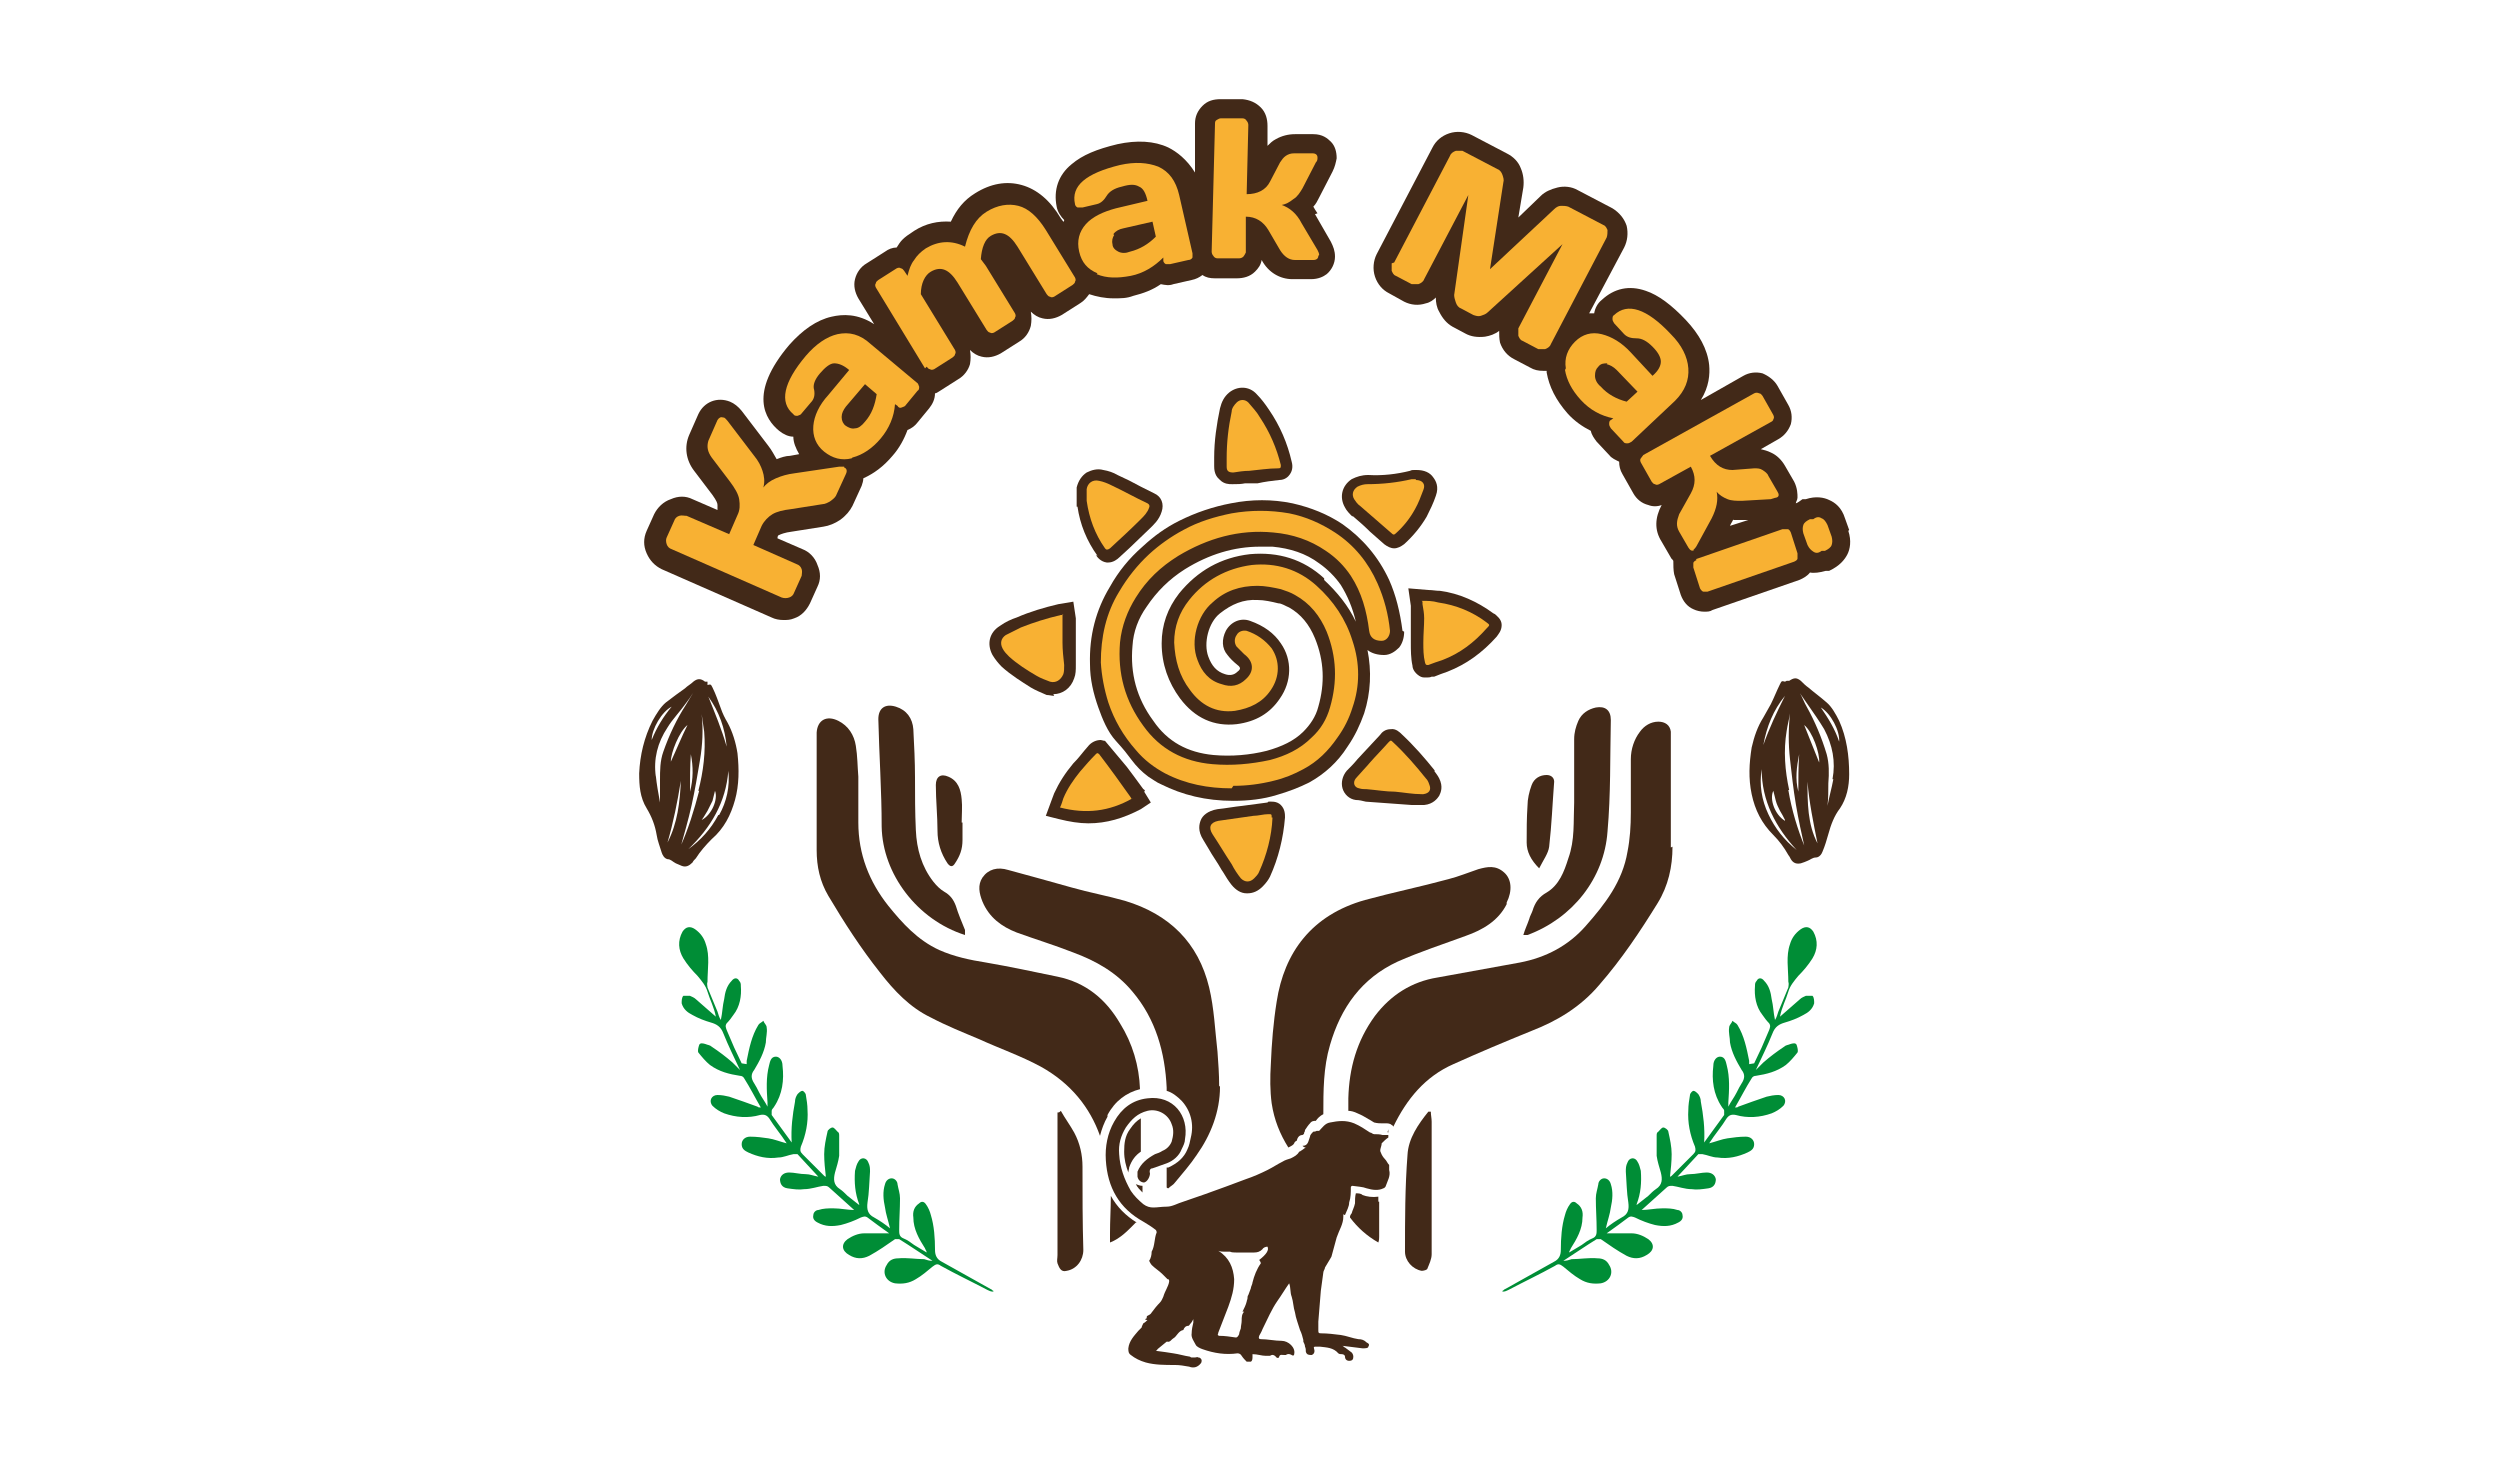 <?xml version="1.0" encoding="UTF-8"?>
<svg xmlns="http://www.w3.org/2000/svg" version="1.1" viewBox="0 0 300 175.4">
  <defs>
    <style>
      .cls-1 {
        fill: #008d36;
      }

      .cls-2 {
        fill: #422918;
      }

      .cls-3 {
        fill: #f8b133;
      }
    </style>
  </defs>
  <!-- Generator: Adobe Illustrator 28.6.0, SVG Export Plug-In . SVG Version: 1.2.0 Build 709)  -->
  <g>
    <g id="Capa_1">
      <g>
        <path class="cls-2" d="M168.3,75.7c-.3-2.3-.8-4.3-1.6-6.1-1.3-2.8-3.2-5-5.6-6.7-1.8-1.2-3.8-2-6-2.5-2.4-.5-4.9-.5-7.4,0-2.1.4-4.2,1.1-6.2,2.1-1.6.8-3,1.8-4.4,3.1-1.6,1.4-2.9,3-3.9,4.8-1.7,2.8-2.5,5.9-2.4,9.3,0,1.8.4,3.5,1,5.2.5,1.4,1.1,2.9,2.1,4s1.3,1.5,1.9,2.3,1.2,1.4,2,2c.5.3,1,.7,1.5.9,2.6,1.3,5.4,2,8.7,2,1.8,0,3.6-.2,5.2-.7,1.4-.4,2.7-.9,3.9-1.5,1.8-1,3.4-2.4,4.6-4.3.9-1.3,1.5-2.6,2-4,.8-2.5.9-5.1.4-7.6.5.4,1.2.6,2,.6.7,0,1.3-.4,1.8-.9.4-.5.6-1.2.6-1.9ZM158.9,69.4c-2.5-2.3-5.5-3.2-8.9-2.9-3.5.4-6.3,2-8.5,4.7-1.4,1.8-2.1,3.8-2.1,6,0,2.5.8,4.7,2.2,6.6,1.8,2.4,4.1,3.4,6.8,3.1,2.3-.3,4-1.3,5.2-3.1,1.4-2,1.5-4.6.1-6.6-.8-1.2-2-2.1-3.7-2.7-1.1-.4-2.3.1-2.9,1.2-.5,1-.5,2.1.2,2.9.3.4.7.8,1.2,1.2.3.2.3.4.3.4,0,0,0,.2-.3.4-.4.4-.9.5-1.5.3-1-.3-1.6-1-2-2.1-.6-1.6,0-4.1,1.4-5.2,1.4-1.1,2.8-1.7,4.5-1.6.8,0,1.7.2,2.5.4.4,0,.8.3,1.3.5,1.4.8,2.4,2,3.1,3.7,1.1,2.7,1.2,5.4.4,8.2-.3,1.2-1,2.2-1.8,3-1.1,1.1-2.6,1.8-4.4,2.3-2,.5-4.2.7-6.4.5-3.1-.3-5.5-1.6-7.2-4.1-2-2.7-2.8-5.7-2.5-9,.1-1.7.7-3.3,1.7-4.7,1.2-1.8,2.7-3.3,4.6-4.5,2.9-1.8,5.9-2.7,9-2.7s1,0,1.5,0c2.1.2,4,.8,5.6,2,1,.7,1.9,1.6,2.6,2.6.8,1.3,1.4,2.7,1.8,4.4-.9-1.9-2.2-3.5-3.8-5Z"/>
        <path class="cls-2" d="M137.4,94.9c0,0-.1-.2-.2-.2l-1.1-1.5c-.3-.4-.6-.8-.9-1.2l-2.6-3.1c-.2,0-.4-.1-.5-.1-.5,0-1,.2-1.4.6l-.6.7c-.4.5-.8,1-1.3,1.5-1,1.2-1.7,2.3-2.3,3.6-.1.3-.2.5-.3.8l-.7,1.9,1.6.4c1.2.3,2.4.5,3.5.5,2.2,0,4.2-.6,6.3-1.7l1.2-.8-.8-1.3Z"/>
        <path class="cls-2" d="M126.4,83.3c1.1,0,2.1-.7,2.5-1.9.2-.5.2-1,.2-1.6,0-.5,0-.9,0-1.4,0-.4,0-.8,0-1.3,0-.3,0-.6,0-.9,0-.3,0-.6,0-.9,0-.4,0-.7,0-1.1l-.3-2-1.8.3c-1.7.4-3.4.9-5,1.6-.6.2-1.3.5-2,1-1.3.8-1.6,2.2-.9,3.5.3.5.7,1,1.1,1.4,1.1,1,2.4,1.8,3.5,2.5.5.3,1.2.6,1.9.9.3,0,.6.1.9.1Z"/>
        <path class="cls-2" d="M179.2,73.6c-1.9-1.4-4.1-2.4-6.4-2.7-.5,0-.9-.1-1.4-.1l-2.4-.2.3,2.1c0,.2,0,.4,0,.6,0,.3,0,.6,0,1,0,.6,0,1.2,0,1.7,0,.4,0,.8,0,1.1,0,.9,0,1.9.2,2.8,0,.3.2.8.8,1.2.3.2.5.2.8.2s.5,0,.7-.1h.3c.5-.2,1-.4,1.6-.6,2.3-.9,4.2-2.3,5.9-4.2.2-.3.6-.7.6-1.4,0-.7-.6-1.1-.8-1.3Z"/>
        <path class="cls-2" d="M146.4,57.6c.5.5,1.1.5,1.4.5s.2,0,.2,0c.5,0,.9,0,1.4-.1h1.5c.9-.2,1.7-.3,2.6-.4.7,0,1.1-.4,1.3-.7.2-.3.4-.8.2-1.5-.5-2.2-1.4-4.3-2.7-6.2-.4-.6-.9-1.3-1.5-1.9-.9-1-2.3-1-3.3-.2-.6.5-.9,1.1-1.1,1.9-.4,1.9-.7,3.9-.7,5.9v.3s0,.7,0,.7c0,.3,0,1.1.6,1.6Z"/>
        <path class="cls-2" d="M152.1,96.3l-3,.4c-1,.1-2,.3-3,.4-1.2.2-1.8.8-2,1.3-.2.5-.4,1.3.3,2.4l.6,1c.5.9,1.1,1.7,1.6,2.6l.2.3c.3.5.6,1,1,1.5.5.6,1.1,1,1.8,1,0,0,0,0,.1,0,.7,0,1.3-.3,1.8-.8.4-.4.7-.8.9-1.2,1-2.2,1.6-4.6,1.8-7.1h0c0-.4,0-1-.5-1.5-.5-.5-1.2-.4-1.5-.4Z"/>
        <path class="cls-2" d="M131.5,66.6c.2.3.6.8,1.3.9,0,0,.1,0,.2,0,.6,0,1.1-.4,1.3-.6l1.2-1.1c.8-.8,1.7-1.6,2.5-2.4.4-.4,1.1-1,1.4-2,.3-.9,0-1.8-.9-2.2l-1.6-.8c-.9-.5-1.9-1-2.8-1.4-.5-.3-1.1-.5-1.7-.6-.7-.2-1.4,0-2,.3-.6.4-1,1-1.2,1.8,0,.2,0,.4,0,.7v1.6c-.1,0,.1,0,.1,0,.3,2.1,1.1,4.1,2.4,5.9Z"/>
        <path class="cls-2" d="M162.3,61.9c.7.6,1.4,1.2,2.1,1.9l1.7,1.5c.4.3.8.5,1.2.5s.8-.2,1.2-.5c1.1-1,2-2.1,2.7-3.3.4-.8.8-1.6,1.1-2.5.4-1.1,0-1.8-.3-2.2-.4-.6-1.1-.9-2-.9h-.3c-.2,0-.3,0-.5.1-1.6.4-3.3.6-5,.5-.8,0-1.4.2-2,.5-1.2.8-1.5,2.2-.8,3.4.2.4.5.7.9,1.1Z"/>
        <path class="cls-2" d="M172.2,92.5c-1.2-1.5-2.5-3-4-4.4-.2-.2-.7-.7-1.3-.6-.7,0-1.1.4-1.3.7l-2.7,2.9c-.4.5-.9,1-1.3,1.4-.5.6-.7,1.4-.5,2.1.2.7.8,1.3,1.6,1.4.4,0,.8.1,1.2.2l5.5.4h1.2c0,0,0,0,0,0,0,0,.2,0,.3,0,1.1-.1,1.6-.8,1.8-1.1.2-.4.5-1.1,0-2.1-.2-.4-.4-.6-.6-.9Z"/>
      </g>
      <g id="bGdb5D">
        <g>
          <path class="cls-3" d="M147.8,94.6c-2.8,0-5.5-.5-8-1.8-1.3-.7-2.5-1.6-3.5-2.8-1.5-1.7-2.6-3.6-3.3-5.7-.5-1.6-.8-3.2-.9-4.8,0-3,.6-5.9,2.2-8.5,1-1.7,2.2-3.2,3.6-4.5,1.2-1.1,2.6-2.1,4.1-2.9,1.8-1,3.8-1.6,5.8-2,2.3-.4,4.6-.4,6.9,0,2,.4,3.8,1.2,5.5,2.3,2.3,1.5,4,3.6,5.1,6.1.8,1.8,1.3,3.7,1.5,5.7,0,.6-.4,1.2-1,1.2-.9,0-1.4-.4-1.5-1.2-.3-2.4-.9-4.6-2.2-6.6-.8-1.2-1.8-2.2-3-3-1.9-1.3-4-2-6.3-2.2-4.1-.4-7.9.7-11.4,2.8-2.1,1.3-3.8,2.9-5.1,5-1,1.6-1.7,3.4-1.9,5.4-.3,3.7.6,7,2.8,10,2,2.8,4.8,4.3,8.3,4.6,2.3.2,4.6,0,6.9-.5,1.9-.5,3.6-1.3,5-2.7,1.1-1,1.8-2.2,2.2-3.6.9-3.1.8-6.1-.4-9.1-.8-1.9-2-3.4-3.8-4.4-.5-.3-1.1-.5-1.7-.7-.9-.2-1.9-.4-2.8-.4-2.1,0-3.9.6-5.4,2-1.8,1.5-2.7,4.6-1.8,6.9.5,1.4,1.4,2.5,2.9,2.9,1.1.4,2.1.2,2.9-.6,1-.9,1-2.1-.2-3-.3-.3-.6-.6-.9-.9-.3-.4-.3-1,0-1.4.2-.4.7-.6,1.2-.5,1.2.4,2.2,1.1,3,2.1,1,1.5,1,3.4-.1,5-1,1.5-2.5,2.2-4.3,2.5-2.3.3-4.1-.7-5.4-2.5-1.3-1.7-1.8-3.6-1.9-5.7,0-1.9.6-3.6,1.8-5.1,1.9-2.4,4.5-3.8,7.5-4.2,2.9-.3,5.6.5,7.8,2.5,2,1.8,3.5,4,4.3,6.6.9,2.7.9,5.4,0,8-.4,1.3-1,2.5-1.8,3.6-1.1,1.6-2.4,2.9-4.1,3.8-1.1.6-2.3,1.1-3.6,1.4-1.6.4-3.2.6-4.8.6Z"/>
          <path class="cls-3" d="M127.5,73.7c0,.5,0,1,0,1.5,0,.6,0,1.3,0,1.9,0,.9.1,1.8.2,2.7,0,.4,0,.8-.1,1.1-.3.7-.9,1.1-1.6.9-.5-.2-1.1-.4-1.6-.7-1.2-.7-2.3-1.4-3.3-2.3-.3-.3-.6-.6-.8-1-.3-.6-.2-1.2.4-1.6.6-.3,1.2-.6,1.8-.9,1.5-.6,3.1-1.1,4.8-1.5,0,0,.1,0,.3,0Z"/>
          <path class="cls-3" d="M170.6,72.1c.7,0,1.3,0,2,.2,2.1.3,4.1,1.1,5.8,2.4.4.3.4.3,0,.7-1.5,1.7-3.2,3-5.3,3.8-.6.2-1.2.4-1.7.6-.3,0-.3,0-.4-.3-.2-.8-.2-1.6-.2-2.4,0-1,.1-2,.1-2.9,0-.6-.1-1.1-.2-1.7,0,0,0-.2,0-.3Z"/>
          <path class="cls-3" d="M147.2,55c0-1.9.2-3.7.6-5.6,0-.4.3-.8.6-1.1.4-.4,1-.4,1.4,0,.5.6,1,1.1,1.4,1.8,1.2,1.8,2,3.7,2.5,5.7,0,.3,0,.4-.3.4-1.2,0-2.4.2-3.5.3-.6,0-1.3.1-1.9.2-.6,0-.8-.2-.8-.7,0-.3,0-.6,0-1Z"/>
          <path class="cls-3" d="M152.7,98.1c-.1,2.3-.7,4.5-1.6,6.5-.1.3-.4.6-.6.8-.5.5-1.1.5-1.6,0-.4-.5-.8-1.1-1.1-1.7-.8-1.2-1.5-2.4-2.3-3.6-.5-.8-.3-1.4.7-1.6,1.4-.2,2.8-.4,4.2-.6.6,0,1.2-.2,1.8-.2.4,0,.4,0,.4.4Z"/>
          <path class="cls-3" d="M130.4,59.4c0-.2,0-.5,0-.7.1-.7.7-1.2,1.5-1,.5.1,1,.3,1.4.5,1.5.7,2.9,1.5,4.4,2.2.2.1.3.3.2.5-.2.6-.6,1-1,1.4-1.2,1.2-2.4,2.3-3.7,3.5q-.4.3-.6,0c-1.2-1.7-1.9-3.6-2.2-5.7,0-.2,0-.4,0-.6,0,0,0,0,0,0Z"/>
          <path class="cls-3" d="M135.9,95.8c-2.8,1.6-5.6,1.9-8.7,1.1.2-.4.3-.8.4-1.1.5-1.2,1.2-2.2,2-3.2.6-.7,1.2-1.4,1.9-2.1.1-.1.2-.2.4,0,1.3,1.7,2.6,3.5,3.8,5.2,0,0,0,.1.1.2Z"/>
          <path class="cls-3" d="M169.9,57.6c.8,0,1.2.5.9,1.2-.3.8-.6,1.6-1,2.3-.6,1.1-1.4,2.1-2.3,2.9-.2.2-.3.2-.5,0-1.3-1.1-2.5-2.2-3.8-3.3-.3-.2-.5-.5-.7-.8-.3-.5-.2-1.1.4-1.5.4-.2.8-.3,1.2-.3,1.8,0,3.6-.2,5.3-.6.2,0,.3,0,.5,0Z"/>
          <path class="cls-3" d="M170.6,95.3c-1.1,0-2.1-.2-3.2-.3-1.1,0-2.2-.2-3.4-.3-.3,0-.6,0-.9-.1-.6-.1-.8-.7-.4-1.2.6-.7,1.2-1.3,1.7-1.9.7-.8,1.5-1.6,2.2-2.4.3-.3.3-.3.6,0,1.4,1.3,2.7,2.8,3.9,4.3.2.2.3.4.4.7.3.7,0,1.1-.7,1.2,0,0-.2,0-.3,0Z"/>
        </g>
      </g>
      <g id="RgXaxo">
        <g>
          <path class="cls-2" d="M132.9,134c-.4.7-.7,1.5-.9,2.3-1.2-3.4-3.5-6.3-7.1-8.3-2.4-1.3-5-2.2-7.4-3.3-1.9-.8-3.9-1.6-5.8-2.6-2.5-1.2-4.4-3.2-6.1-5.4-2.3-2.9-4.3-6-6.2-9.2-1-1.7-1.4-3.5-1.4-5.5,0-4.1,0-8.2,0-12.3s0-1.2,0-1.8c.1-1.5,1.2-2.1,2.6-1.4,1.2.6,1.9,1.7,2.1,3,.2,1.2.2,2.5.3,3.7,0,1.8,0,3.6,0,5.5,0,3.8,1.3,7.1,3.6,10,1.7,2.1,3.5,4.1,6.1,5.3,1.8.8,3.7,1.2,5.6,1.5,2.9.5,5.7,1.1,8.6,1.7,3.4.7,5.8,2.7,7.5,5.6,1.5,2.4,2.3,5.1,2.4,7.9-1.6.4-3,1.4-3.9,3.1Z"/>
          <path class="cls-2" d="M136.3,146.7h0c-.9.9-1.8,1.9-3.1,2.4,0-.5,0-.8,0-1.1,0-1.5.1-3,.1-4.5.7,1.3,1.8,2.4,3.1,3.2Z"/>
          <path class="cls-2" d="M136.9,134.2c0,1.3,0,2.7,0,4-.6.4-1.1,1-1.4,1.9,0,.2-.1.4-.1.6-.3-.8-.5-1.6-.5-2.5,0-1,.1-1.9.7-2.7.4-.6.8-1,1.3-1.3Z"/>
          <path class="cls-2" d="M137.1,142.3c0,.3,0,.5,0,.8-.3-.3-.6-.6-.8-1,.3.1.5.2.8.2Z"/>
          <path class="cls-2" d="M165.5,144.2c0,1.4,0,2.8,0,4.2,0,.2,0,.4-.1.7-1.4-.8-2.5-1.8-3.4-3,0,0,0,0,0-.1,0-.1.1-.3.2-.4.1-.4.3-.7.4-1.2,0-.4,0-.8.1-1.2.3,0,.6,0,.8.2.5.2,1.2.3,1.9.2,0,.2,0,.4,0,.6Z"/>
          <path class="cls-2" d="M200.7,101.6c0,2.4-.5,4.7-1.8,6.8-2.1,3.4-4.3,6.7-7,9.8-2.2,2.6-5,4.3-8.1,5.5-3.2,1.3-6.3,2.6-9.4,4-3.4,1.5-5.6,4.2-7.2,7.5,0,0-.1-.2-.2-.2-.2-.2-.5-.2-.7-.2h-.2s-.3,0-.3,0c-.2,0-.5,0-.9-.1l-.5-.3c-.5-.3-1-.6-1.5-.8-.4-.2-.8-.3-1.1-.3,0-.5,0-1,0-1.5.1-3.6,1-6.9,3.2-9.9,1.9-2.5,4.4-4.1,7.5-4.6,3.3-.6,6.6-1.2,9.9-1.8,3.1-.6,5.8-2,7.9-4.4,2.3-2.6,4.4-5.3,5-8.9.3-1.5.4-3.1.4-4.7,0-2.1,0-4.3,0-6.4,0-1.2.4-2.4,1.1-3.3.5-.7,1.3-1.2,2.2-1.2.8,0,1.4.4,1.5,1.2,0,.7,0,1.4,0,2.2,0,3.9,0,7.8,0,11.7Z"/>
          <path class="cls-2" d="M180.8,108.5c-1,2-2.9,3.1-4.9,3.8-2.7,1-5.5,1.9-8.2,3.1-4.3,2-6.8,5.5-8.1,10-.8,2.7-.8,5.5-.8,8.3-.4.2-.7.5-.9.8h0c-.2,0-.5,0-.7.3-.2.2-.4.5-.6.8,0,0,0,.2-.1.3,0,.1,0,.2-.2.3-.4,0-.6.3-.7.7,0,0,0,0,0,0-.1,0-.3.2-.3.3-.1.2-.3.3-.7.5-1-1.6-1.7-3.3-2-5.3-.2-1.5-.2-3.1-.1-4.7.1-2.5.3-5,.7-7.5.9-5.9,4.2-10.4,10.6-12.2,3.3-.9,6.7-1.6,10-2.5,1.2-.3,2.4-.8,3.6-1.2,1.1-.3,2.1-.5,3.1.4.9.8,1,2.2.3,3.6Z"/>
          <path class="cls-2" d="M146.4,130.4c0,3-1.1,5.8-2.8,8.2-.8,1.2-1.7,2.2-2.6,3.3-.2.3-.5.4-.8.7,0,0-.1,0-.2-.1,0-.8,0-1.6,0-2.4h.2c1.1-.5,1.9-1.2,2.3-2.2.2-.4.3-.9.4-1.4.4-1.6,0-3.2-1.1-4.4-.5-.5-1.1-1-1.8-1.2,0-.1,0-.3,0-.4-.2-4.2-1.3-8.2-4.1-11.5-1.9-2.3-4.4-3.7-7.1-4.7-2.3-.9-4.6-1.6-6.8-2.4-1.8-.7-3.3-1.8-4.1-3.7-.4-1-.6-2,0-2.9.7-1,1.8-1.3,3.1-.9,2.6.7,5.1,1.4,7.6,2.1,2.1.6,4.3,1,6.4,1.6,5.3,1.6,8.8,5,10.1,10.4.6,2.5.7,5.1,1,7.7.1,1.4.2,2.7.2,4.1Z"/>
          <path class="cls-2" d="M182.8,112.2c.2-.7.5-1.3.7-1.9.1-.4.3-.7.4-1,.3-1,.8-1.7,1.7-2.2,1.5-.9,2.1-2.5,2.6-4.1.8-2.2.6-4.4.7-6.7,0-2.5,0-5.1,0-7.6,0-.8.2-1.5.5-2.2.4-.9,1.2-1.4,2.1-1.6,1.1-.2,1.8.3,1.8,1.5-.1,4.5,0,8.9-.4,13.4-.4,5.6-4.2,10.4-9.6,12.4-.1,0-.3,0-.6,0Z"/>
          <path class="cls-2" d="M115.8,112.2c-5.7-1.8-9.9-7.3-10-13,0-4.3-.3-8.6-.4-12.9,0-1.3.8-1.9,2.1-1.5,1.3.4,2,1.4,2.1,2.7.1,1.9.2,3.9.2,5.8,0,2.1,0,4.2.1,6.3.1,2.3.7,4.4,2.1,6.2.4.5.8.9,1.3,1.2.7.4,1.1.9,1.4,1.7.3,1,.7,1.9,1.1,2.9,0,.1,0,.3,0,.6Z"/>
          <path class="cls-2" d="M171.7,133.4c0,.4.1.8.1,1.2,0,5.3,0,10.6,0,15.9,0,.6-.3,1.2-.5,1.7,0,.2-.5.3-.7.3-1.1-.2-2-1.2-2-2.3,0-3.9,0-7.7.3-11.6.1-2,1.3-3.7,2.5-5.2,0,0,.2,0,.2,0Z"/>
          <path class="cls-2" d="M127.3,133.3c.5.9,1.1,1.7,1.6,2.6.7,1.3,1,2.7,1,4.1,0,3.3,0,6.6.1,10,0,1.2-.8,2.3-2,2.5-.7.2-.9-.4-1.1-.9-.1-.3,0-.6,0-1,0-5.3,0-10.6,0-15.9,0-.4,0-.8,0-1.2.1,0,.2,0,.3-.1Z"/>
          <path class="cls-2" d="M115.5,98.7c0,.7,0,1.4,0,2.1,0,1.1-.3,1.9-.9,2.8-.3.5-.6.4-.9,0-.8-1.2-1.2-2.5-1.2-3.9,0-1.8-.2-3.7-.2-5.5,0-1,.6-1.4,1.5-1,1.2.5,1.5,1.6,1.6,2.7.1.9,0,1.9,0,2.8,0,0,0,0,0,0Z"/>
          <path class="cls-2" d="M184.7,104.2c-1-1-1.5-2-1.5-3.1,0-1.5,0-2.9.1-4.4,0-.8.2-1.7.5-2.5.3-.8,1-1.2,1.8-1.2.5,0,.9.3.9.8-.2,2.6-.3,5.2-.6,7.8-.1.8-.7,1.6-1.2,2.6Z"/>
        </g>
      </g>
      <g id="vT6hQa.tif">
        <path class="cls-1" d="M210.5,127.6c.3-.6.6-1.3.9-1.9.3-.7.6-1.4.9-2.1.1-.3.2-.5,0-.8-.3-.3-.6-.7-.8-1-.8-1-1-2.3-.9-3.5,0-.2,0-.4.2-.6.2-.4.6-.4.9,0,.6.6.8,1.4.9,2.2.2.8.2,1.6.4,2.5.2-.3.3-.7.4-1,.4-1,.8-1.9,1.2-2.9,0-.2.1-.4,0-.7,0-1.5-.3-3.1.2-4.5.2-.7.6-1.3,1.3-1.8.6-.4,1.1-.3,1.5.3.6,1.1.5,2.2-.1,3.2-.5.8-1.1,1.5-1.7,2.1-.5.6-1,1.2-1.2,1.9-.3,1-.8,1.9-1,3,.8-.7,1.6-1.4,2.4-2.1.2-.2.5-.3.7-.4.3,0,.6,0,.8,0,.2.2.2.6.2.9-.2.7-.7,1.1-1.3,1.4-.7.4-1.5.7-2.2.9-.7.2-1.2.5-1.5,1.3-.6,1.5-1.3,2.9-2,4.4.3-.3.6-.6.9-.9.8-.7,1.6-1.3,2.5-1.9.2-.2.5-.2.7-.3.3-.1.7-.2.8.1.1.3.2.7.1.9-.4.5-.9,1.1-1.4,1.5-1.1.8-2.3,1.1-3.6,1.3-.2,0-.4.1-.5.3-.7,1.1-1.3,2.3-2,3.5.2,0,.3,0,.4-.1,1.1-.4,2.2-.8,3.4-1.2.4-.1.9-.2,1.4-.2.7,0,1.1.7.6,1.3-.4.4-.9.7-1.4.9-1.4.5-2.9.6-4.3.2-.5-.1-.8,0-1.1.4-.6,1-1.4,1.9-2.1,3,.8-.2,1.5-.5,2.2-.6.7-.1,1.4-.2,2.2-.2.6,0,1,.4,1,.9,0,.6-.4.8-.8,1-1.1.5-2.3.8-3.6.6-.6,0-1.2-.3-1.8-.4-.2,0-.4,0-.5,0-.8.9-1.6,1.7-2.5,2.7.6-.1,1-.3,1.5-.3.7,0,1.4-.2,2-.2.6,0,1,.3,1.1.8,0,.5-.2,1-.9,1.1-.7.1-1.4.2-2,.1-.8,0-1.6-.3-2.3-.4-.3,0-.5,0-.7.2-1,.9-2,1.8-3,2.7.8,0,1.6-.2,2.5-.2.6,0,1.2,0,1.8.2.3,0,.6.3.6.6.1.4-.1.7-.5.9-.9.5-1.8.5-2.8.3-.8-.2-1.6-.5-2.4-.9-.3-.1-.5-.2-.8,0-.8.6-1.6,1.2-2.6,1.9.3,0,.5,0,.6,0,.8,0,1.6,0,2.4,0,.7,0,1.4.3,2,.7.8.6.7,1.4-.2,1.9-.8.5-1.6.5-2.4.1-1.1-.6-2.1-1.3-3.1-2-.1,0-.3,0-.5,0,0,0,0,0,0,0-1.3.8-2.6,1.7-4,2.6.4,0,.7-.1,1-.2,1,0,2.1-.2,3.1-.1.6,0,1.1.2,1.4.8.6.9.1,2-1,2.2-.9.1-1.7,0-2.5-.5-.7-.4-1.4-1-2-1.5-.4-.3-.6-.4-1-.1-1.8,1-3.7,1.9-5.6,2.9-.2.1-.4.2-.7.2,0,0,0,0,0-.1.1,0,.2-.2.3-.2,2-1.1,3.9-2.2,5.9-3.3.6-.3.8-.8.8-1.4,0-1.4.1-2.9.5-4.2.1-.4.3-.9.6-1.3.2-.3.5-.4.8-.1.6.4.8,1,.7,1.7,0,1.4-.7,2.6-1.4,3.7,0,.1-.2.3-.2.5.5-.3,1-.6,1.5-.9.4-.3.8-.6,1.3-.8.5-.2.5-.6.5-1,0-1.3-.1-2.5-.1-3.8,0-.6.2-1.1.3-1.7,0-.3.3-.7.7-.7.4,0,.7.3.8.7.3.9.2,1.9,0,2.8-.1.8-.4,1.6-.6,2.5.6-.5,1.2-.9,1.9-1.3.8-.4.9-1,.8-1.8-.2-1.2-.2-2.4-.3-3.7,0-.4,0-.7.2-1.1.2-.6.9-.7,1.2-.1.2.3.3.7.4,1.1.1,1.4,0,2.7-.5,4,0,0,0,0,0,.1.5-.4.9-.7,1.4-1.1.3-.3.6-.6.9-.8.8-.5.8-1.2.6-2-.2-.7-.4-1.3-.5-2,0-.8,0-1.6,0-2.4,0-.2,0-.4.2-.5.2-.2.4-.5.6-.5.2,0,.6.3.6.5.2.9.4,1.8.4,2.7,0,.9-.1,1.8-.2,2.7,0,0,.1,0,.2-.1.9-.9,1.7-1.7,2.6-2.6.3-.3.3-.5.2-.9-.6-1.4-.9-2.9-.8-4.4,0-.6.1-1.2.2-1.8,0-.2.3-.5.4-.5.2,0,.4.2.6.4.2.3.3.6.3.9.3,1.6.5,3.2.4,4.9.8-1.1,1.6-2.2,2.4-3.3,0-.1,0-.3,0-.5,0-.2-.2-.3-.3-.5-1-1.5-1.2-3.2-1-4.9,0-.7.4-1.1.8-1.1.6,0,.7.6.8,1,.4,1.5.3,3,.2,4.5,0,.1,0,.3,0,.5.3-.6.7-1.1,1-1.7.2-.4.4-.8.6-1.1.4-.6.4-1.1,0-1.6-.6-1-1.2-2.1-1.4-3.3,0-.6-.2-1.2-.1-1.8,0-.3.3-.5.4-.8.2.2.5.3.6.5.8,1.3,1.1,2.8,1.4,4.3,0,.1,0,.3,0,.4,0,0,0,0,0,0Z"/>
      </g>
      <g id="vT6hQa.tif-2" data-name="vT6hQa.tif">
        <path class="cls-1" d="M89,127.6c-.3-.6-.6-1.3-.9-1.9-.3-.7-.6-1.4-.9-2.1-.1-.3-.2-.5,0-.8.3-.3.6-.7.8-1,.8-1,1-2.3.9-3.5,0-.2,0-.4-.2-.6-.2-.4-.6-.4-.9,0-.6.6-.8,1.4-.9,2.2-.2.8-.2,1.6-.4,2.5-.2-.3-.3-.7-.4-1-.4-1-.8-1.9-1.2-2.9,0-.2-.1-.4,0-.7,0-1.5.3-3.1-.2-4.5-.2-.7-.6-1.3-1.3-1.8-.6-.4-1.1-.3-1.5.3-.6,1.1-.5,2.2.1,3.2.5.8,1.1,1.5,1.7,2.1.5.6,1,1.2,1.2,1.9.3,1,.8,1.9,1,3-.8-.7-1.6-1.4-2.4-2.1-.2-.2-.5-.3-.7-.4-.3,0-.6,0-.8,0-.2.2-.2.6-.2.9.2.7.7,1.1,1.3,1.4.7.4,1.5.7,2.2.9.7.2,1.2.5,1.5,1.3.6,1.5,1.3,2.9,2,4.4-.3-.3-.6-.6-.9-.9-.8-.7-1.6-1.3-2.5-1.9-.2-.2-.5-.2-.7-.3-.3-.1-.7-.2-.8.1-.1.3-.2.7-.1.9.4.5.9,1.1,1.4,1.5,1.1.8,2.3,1.1,3.6,1.3.2,0,.4.1.5.3.7,1.1,1.3,2.3,2,3.5-.2,0-.3,0-.4-.1-1.1-.4-2.2-.8-3.4-1.2-.4-.1-.9-.2-1.4-.2-.7,0-1.1.7-.6,1.3.4.4.9.7,1.4.9,1.4.5,2.9.6,4.3.2.5-.1.8,0,1.1.4.6,1,1.4,1.9,2.1,3-.8-.2-1.5-.5-2.2-.6-.7-.1-1.4-.2-2.2-.2-.6,0-1,.4-1,.9,0,.6.4.8.8,1,1.1.5,2.3.8,3.6.6.6,0,1.2-.3,1.8-.4.2,0,.4,0,.5,0,.8.9,1.6,1.7,2.5,2.7-.6-.1-1-.3-1.5-.3-.7,0-1.4-.2-2-.2-.6,0-1,.3-1.1.8,0,.5.2,1,.9,1.1.7.1,1.4.2,2,.1.8,0,1.6-.3,2.3-.4.3,0,.5,0,.7.2,1,.9,2,1.8,3,2.7-.8,0-1.6-.2-2.5-.2-.6,0-1.2,0-1.8.2-.3,0-.6.3-.6.6-.1.4.1.7.5.9.9.5,1.8.5,2.8.3.8-.2,1.6-.5,2.4-.9.3-.1.5-.2.8,0,.8.6,1.6,1.2,2.6,1.9-.3,0-.5,0-.6,0-.8,0-1.6,0-2.4,0-.7,0-1.4.3-2,.7-.8.6-.7,1.4.2,1.9.8.5,1.6.5,2.4.1,1.1-.6,2.1-1.3,3.1-2,.1,0,.3,0,.5,0,0,0,0,0,0,0,1.3.8,2.6,1.7,4,2.6-.4,0-.7-.1-1-.2-1,0-2.1-.2-3.1-.1-.6,0-1.1.2-1.4.8-.6.9-.1,2,1,2.2.9.1,1.7,0,2.5-.5.7-.4,1.4-1,2-1.5.4-.3.6-.4,1-.1,1.8,1,3.7,1.9,5.6,2.9.2.1.4.2.7.2,0,0,0,0,0-.1-.1,0-.2-.2-.3-.2-2-1.1-3.9-2.2-5.9-3.3-.6-.3-.8-.8-.8-1.4,0-1.4-.1-2.9-.5-4.2-.1-.4-.3-.9-.6-1.3-.2-.3-.5-.4-.8-.1-.6.4-.8,1-.7,1.7,0,1.4.7,2.6,1.4,3.7,0,.1.2.3.2.5-.5-.3-1-.6-1.5-.9-.4-.3-.8-.6-1.3-.8-.5-.2-.5-.6-.5-1,0-1.3.1-2.5.1-3.8,0-.6-.2-1.1-.3-1.7,0-.3-.3-.7-.7-.7-.4,0-.7.3-.8.7-.3.9-.2,1.9,0,2.8.1.8.4,1.6.6,2.5-.6-.5-1.2-.9-1.9-1.3-.8-.4-.9-1-.8-1.8.2-1.2.2-2.4.3-3.7,0-.4,0-.7-.2-1.1-.2-.6-.9-.7-1.2-.1-.2.3-.3.7-.4,1.1-.1,1.4,0,2.7.5,4,0,0,0,0,0,.1-.5-.4-.9-.7-1.4-1.1-.3-.3-.6-.6-.9-.8-.8-.5-.8-1.2-.6-2,.2-.7.4-1.3.5-2,0-.8,0-1.6,0-2.4,0-.2,0-.4-.2-.5-.2-.2-.4-.5-.6-.5-.2,0-.6.3-.6.5-.2.9-.4,1.8-.4,2.7,0,.9.1,1.8.2,2.7,0,0-.1,0-.2-.1-.9-.9-1.7-1.7-2.6-2.6-.3-.3-.3-.5-.2-.9.6-1.4.9-2.9.8-4.4,0-.6-.1-1.2-.2-1.8,0-.2-.3-.5-.4-.5-.2,0-.4.2-.6.4-.2.3-.3.6-.3.9-.3,1.6-.5,3.2-.4,4.9-.8-1.1-1.6-2.2-2.4-3.3,0-.1,0-.3,0-.5,0-.2.2-.3.3-.5,1-1.5,1.2-3.2,1-4.9,0-.7-.4-1.1-.8-1.1-.6,0-.7.6-.8,1-.4,1.5-.3,3-.2,4.5,0,.1,0,.3,0,.5-.3-.6-.7-1.1-1-1.7-.2-.4-.4-.8-.6-1.1-.4-.6-.4-1.1,0-1.6.6-1,1.2-2.1,1.4-3.3,0-.6.2-1.2.1-1.8,0-.3-.3-.5-.4-.8-.2.2-.5.3-.6.5-.8,1.3-1.1,2.8-1.4,4.3,0,.1,0,.3,0,.4,0,0,0,0,0,0Z"/>
      </g>
      <path class="cls-2" d="M84.9,81.8c0,0-.2,0-.3,0-.5-.4-.9-.4-1.4,0-.3.3-.7.5-1,.8-.7.5-1.4,1-2.3,1.7-.6.5-1.1,1.3-1.6,2.2-1,2-1.5,4.1-1.6,6.3,0,1.5.1,2.9.9,4.2.6,1,1,2,1.2,3.2.1.7.4,1.4.6,2.1.1.3.3.7.7.8.4,0,.6.3,1,.5.2.1.5.2.7.3.5.2.9,0,1.3-.4.1-.2.2-.3.4-.5.5-.8,1.2-1.6,1.9-2.3,1.5-1.3,2.3-2.9,2.8-4.7.5-1.8.5-3.7.3-5.6-.2-1.3-.6-2.6-1.2-3.7-.3-.5-.6-1.1-.8-1.7-.3-.8-.6-1.7-1-2.5-.2-.4-.2-.4-.6-.3ZM80.6,84.8c-1,1.2-1.8,2.5-2.4,4,0-1.3,1.2-3.4,2.4-4ZM78.7,93.2c-.3-2.1.2-4.1,1.4-5.9.6-1,1.5-1.9,2.2-2.9.3-.4.6-.8.9-1.3,0,0,0,0,0,0-.3.5-.6,1-.9,1.5-1.1,1.7-2,3.6-2.7,5.6-.4,1.1-.4,2.3-.4,3.4,0,.9,0,1.8,0,2.7-.2-1.1-.4-2.2-.5-3.2ZM80.5,91.4c0-1.1,1-3.6,2-4.4-.7,1.4-1.3,2.9-2,4.4ZM82.9,90.5c.3,1.5.3,3-.1,4.5,0,0,0,0,0,0,0-1.5,0-3,.1-4.5,0,0,0,0,.1,0ZM81.7,93.7c-.1,2.5-.4,5.1-1.6,7.4.7-2.4,1.2-4.9,1.6-7.4ZM86.2,97.8c-.9,1.7-2.1,3-3.6,4.1,2.7-2.6,4.5-5.6,4.8-9.4.2,1.9-.2,3.7-1.1,5.3ZM84.2,98.4c.3-.4.5-.8.7-1.1.2-.4.4-.8.6-1.2.1-.4.2-.8.3-1.2.4,1-.4,2.9-1.6,3.5ZM83.9,94.9c-.6,2.3-1.3,4.6-2.3,6.8,0,0,0,0,0,.2.5-1.8,1-3.5,1.4-5.3.4-1.8.7-3.6,1-5.4.3-1.8.4-3.6.2-5.5,0,0,0,0,0,0,.1.7.2,1.4.3,2.1.2,2.4-.1,4.8-.7,7.1ZM87.2,89.6c-.6-2.1-1.4-4-2.2-6,1.3,1.8,2,3.8,2.2,6Z"/>
      <path class="cls-2" d="M214.4,81.7c0,0,.2,0,.3,0,.6-.4.9-.4,1.4,0,.3.3.6.6.9.8.7.6,1.4,1.1,2.2,1.8.6.5,1.1,1.4,1.5,2.2.9,2,1.2,4.2,1.2,6.4,0,1.5-.3,2.9-1.1,4.1-.7.9-1.1,2-1.4,3.1-.2.7-.4,1.4-.7,2.1-.1.3-.4.7-.8.7-.4,0-.7.3-1,.4-.2.1-.5.2-.8.3-.5.1-.9,0-1.2-.5-.1-.2-.2-.4-.3-.5-.5-.9-1.1-1.7-1.8-2.4-1.4-1.4-2.2-3-2.6-4.9-.4-1.9-.3-3.7,0-5.6.3-1.3.7-2.5,1.4-3.6.3-.5.6-1.1.9-1.6.4-.8.7-1.6,1.1-2.4.2-.4.2-.4.6-.3ZM218.5,84.9c.9,1.3,1.7,2.6,2.2,4.1.1-1.3-1-3.4-2.2-4.1ZM219.9,93.5c.4-2.1,0-4.1-1-6-.6-1-1.3-2-2-3-.3-.4-.6-.9-.9-1.3,0,0,0,0,0,0,.3.5.5,1.1.8,1.6,1,1.8,1.8,3.7,2.4,5.7.3,1.1.3,2.3.2,3.5,0,.9,0,1.8-.1,2.7.2-1.1.5-2.1.7-3.2ZM218.3,91.5c.1-1.1-.8-3.7-1.8-4.5.6,1.5,1.2,3,1.8,4.5ZM215.9,90.5c-.3,1.5-.5,3-.1,4.5,0,0,0,0,0,0,0-1.5,0-3,.1-4.5,0,0,0,0-.1,0ZM216.9,93.8c0,2.5,0,5.1,1.2,7.4-.5-2.5-1-4.9-1.2-7.4ZM212.2,97.7c.8,1.7,1.9,3.1,3.4,4.3-2.5-2.7-4.2-5.9-4.2-9.7-.3,1.9,0,3.7.8,5.4ZM214.2,98.4c-.2-.4-.4-.8-.6-1.1-.2-.4-.4-.8-.5-1.2-.1-.4-.2-.8-.3-1.2-.5,1,.2,2.9,1.4,3.6ZM214.6,94.8c.4,2.4,1.1,4.7,2,6.9,0,0,0,0,0,.2-.4-1.8-.8-3.6-1.1-5.4-.3-1.8-.5-3.6-.7-5.4-.2-1.8-.2-3.6,0-5.5,0,0,0,0,0,0-.1.7-.3,1.4-.4,2.1-.4,2.4-.2,4.8.3,7.1ZM211.6,89.4c.7-2,1.6-3.9,2.6-5.9-1.4,1.7-2.2,3.7-2.6,5.9Z"/>
      <g>
        <path class="cls-2" d="M158.1,25.6c-.2-.3-.4-.6-.5-.8.3-.3.5-.7.7-1.1l1.6-3.1c.3-.6.4-1.1.5-1.6,0-.8-.2-1.5-.7-2-.4-.4-1-.9-2.1-.9h-2.2c-.8,0-1.6.2-2.3.6-.4.2-.7.5-1,.8v-2.4c0-.8-.2-1.6-.8-2.2-.6-.6-1.3-.9-2.2-1h-2.6c-.9,0-1.6.2-2.2.8s-.9,1.3-.9,2.1v5.9c-1-1.6-2.2-2.5-3.2-3-1.7-.8-3.8-.9-6.1-.4-2.5.6-4.2,1.3-5.5,2.4-1.6,1.3-2.2,3.1-1.8,5.1.1.6.5,1.2.9,1.6,0,0,0,.2-.1.2l-.3-.4c-1.3-2.2-2.9-3.5-4.7-4-1.8-.5-3.7-.2-5.6,1-1.3.8-2.2,1.9-2.9,3.4-1.5-.1-3,.2-4.4,1.1s-1.6,1.2-2.1,2c-.5,0-1,.2-1.4.5l-2.2,1.4c-.7.4-1.2,1.1-1.4,1.9-.2.8,0,1.6.4,2.3l1.9,3.1c-2-1.3-3.8-1.2-5.1-.9-1.8.4-3.5,1.6-5.1,3.4-4.9,5.8-2.9,8.9-1.2,10.3.5.4,1.1.7,1.7.7,0,.7.3,1.4.7,2.1l-1.1.2c-.5,0-1.1.2-1.6.4-.3-.5-.6-1.1-1-1.6l-3.2-4.2c-.4-.5-.9-.9-1.4-1.1-1.5-.6-3.1,0-3.8,1.5l-1.1,2.5c-.6,1.4-.4,3,.6,4.3l2.2,2.9c.5.7.6,1,.6,1.2,0,.1,0,.2,0,.4v.2c0,0-3-1.3-3-1.3-.8-.4-1.7-.4-2.6,0-.9.3-1.6,1-2,1.8l-.9,2c-.4.9-.4,1.8,0,2.7.4.9,1,1.5,1.8,1.9l13.2,5.8c.4.2.9.3,1.4.3s.8,0,1.3-.2c.9-.3,1.5-1,1.9-1.8l.9-2c.4-.8.4-1.7,0-2.6-.3-.9-1-1.6-1.8-1.9l-3-1.3h0c0-.4.2-.4.2-.4.2-.1.7-.3,1.5-.4l3.8-.6c.7-.1,1.4-.4,2-.8.7-.5,1.2-1.1,1.5-1.7l1.1-2.4c.1-.3.2-.6.2-.9,1.3-.6,2.4-1.4,3.5-2.7.8-.9,1.4-2,1.8-3.1.5-.2.9-.5,1.2-.9l1.4-1.7c.4-.5.7-1.1.7-1.8.2,0,.4-.2.6-.3l2.2-1.4c.7-.4,1.2-1.1,1.4-1.8.1-.6.1-1.1,0-1.7.4.4.9.7,1.4.8.8.2,1.6,0,2.3-.4l2.2-1.4c.7-.4,1.2-1.1,1.4-1.9.1-.6.1-1.1,0-1.7.4.4.9.7,1.4.8.8.2,1.6,0,2.3-.4l2.2-1.4c.5-.3.8-.7,1.1-1.1.9.3,1.9.5,2.9.5s1.6,0,2.4-.3c1.2-.3,2.3-.7,3.3-1.4.5.1,1,.2,1.5,0l2.2-.5c.5-.1.9-.3,1.3-.6.4.3.9.4,1.5.4h2.6c.8,0,1.6-.2,2.2-.8.4-.4.7-.8.8-1.4h0c.8,1.5,2.2,2.3,3.7,2.3h2.2c0,0,0,0,0,0,.9,0,1.5-.3,1.9-.6.6-.5,1-1.3,1-2.1h0c0-.7-.2-1.2-.5-1.8l-1.9-3.3Z"/>
        <path class="cls-2" d="M221.9,63.6l-.5-1.4c-.4-1.3-1.2-1.9-1.9-2.2-.6-.3-1.6-.5-2.8-.1h-.4c-.3.2-.5.4-.8.5,0-.2.2-.4.2-.7,0-.4,0-1.1-.4-1.9l-1.1-1.9c-.4-.7-1-1.3-1.7-1.6-.4-.2-.8-.3-1.2-.4l2.1-1.2c.7-.4,1.2-1,1.5-1.8.2-.8.1-1.6-.3-2.3l-1.3-2.3c-.4-.7-1.1-1.2-1.8-1.5-.8-.2-1.6-.1-2.3.3l-5.1,2.9c1-1.6,1.1-3.1,1-4.2-.2-1.9-1.2-3.7-2.8-5.4-1.7-1.8-3.3-3-4.8-3.5-2-.7-3.8-.3-5.3,1.1-.5.4-.8,1-.9,1.6-.2,0-.4,0-.6,0l4.2-7.9c.4-.8.5-1.7.3-2.6-.3-.9-.9-1.6-1.7-2.1l-4.2-2.2c-.7-.4-1.6-.5-2.4-.3-.8.2-1.5.5-2,1l-2.7,2.6.6-3.6c.1-.8,0-1.6-.3-2.3-.3-.8-.9-1.4-1.7-1.8l-4.2-2.2c-.8-.4-1.8-.5-2.7-.2-.9.3-1.6.9-2,1.7l-6.7,12.8s0,0,0,0c-.4.8-.5,1.8-.2,2.7.3.9.9,1.6,1.7,2l1.8,1c.8.4,1.7.5,2.6.2.5-.1.9-.4,1.2-.7,0,.6.1,1.2.4,1.7.4.8.9,1.4,1.6,1.8l1.5.8c.7.4,1.5.5,2.4.4.6-.1,1.2-.3,1.7-.7,0,.5,0,.9.1,1.4.3.9.9,1.6,1.7,2l1.9,1c.5.3,1,.4,1.6.4s.3,0,.4,0c0,0,0,.1,0,.2h0c.3,1.7,1.1,3.3,2.5,4.9.8.9,1.8,1.6,2.8,2.1.1.5.4.9.7,1.3l1.5,1.6c.3.4.8.6,1.2.8,0,.5.1,1,.4,1.5l1.3,2.3c.4.7,1,1.2,1.8,1.4.5.2,1.1.2,1.6,0h0c-.8,1.5-.9,3,0,4.4l1.1,1.9c0,.1.2.2.3.4,0,.5,0,1.1.1,1.6l.8,2.5c.3.8.8,1.4,1.5,1.7.4.2.9.3,1.3.3s.7,0,1-.2l10.4-3.6c.5-.2,1-.5,1.3-.9.5.1,1.2,0,1.9-.2h.4c1.3-.6,1.9-1.4,2.2-2,.3-.6.5-1.6.1-2.8ZM208,62.4c.4,0,.9,0,1.3,0h.5s-2.2.7-2.2.7c.1-.3.3-.5.4-.8Z"/>
      </g>
      <g>
        <path class="cls-3" d="M101.3,56.1c.3.1.4.4.2.8l-1.1,2.4c-.1.3-.3.5-.7.8-.3.2-.7.4-1,.4l-3.8.6c-.9.1-1.7.3-2.2.6s-1,.8-1.3,1.4l-1,2.3,5.2,2.3c.3.1.5.3.6.6.1.3,0,.6,0,.8l-.9,2c-.1.3-.3.5-.6.6-.3.1-.6.1-.9,0l-13.2-5.8c-.3-.1-.5-.3-.6-.6s-.1-.6,0-.8l.9-2c.1-.3.3-.5.6-.6.3-.1.6,0,.9,0l5.1,2.2,1-2.3c.3-.6.3-1.2.2-1.9-.1-.6-.5-1.3-1.1-2.1l-2.2-2.9c-.5-.7-.6-1.3-.4-2l1.1-2.5c.2-.3.4-.4.7-.3.2,0,.3.2.5.4l3.2,4.2c.5.6.8,1.2,1,1.8.2.6.3,1.3.1,2,.3-.4.8-.8,1.5-1.1s1.4-.5,2.2-.6l5.4-.8c.3,0,.5,0,.6,0Z"/>
        <path class="cls-3" d="M102.2,55c-1.2.3-2.3,0-3.3-.8-1-.8-1.4-1.9-1.3-3.1s.7-2.5,1.8-3.7l2.5-3c-.7-.6-1.3-.8-1.8-.8-.5,0-1.1.5-1.7,1.2-.6.7-.9,1.4-.7,2,.1.6,0,1.1-.4,1.5l-1.1,1.3c-.1.2-.3.2-.5.3-.2,0-.4,0-.5-.2-1.7-1.4-1.2-3.8,1.5-7,1.2-1.4,2.5-2.3,3.8-2.6,1.4-.3,2.7,0,4,1.2l5.5,4.6c.2.1.2.3.3.5,0,.2,0,.4-.2.5l-1.4,1.7c-.1.2-.3.2-.5.3s-.4,0-.5-.2l-.3-.2c-.1,1.5-.7,2.9-1.7,4.1-1,1.2-2.2,2-3.4,2.3ZM101,50.1c0,.4.2.8.5,1s.7.4,1.1.3c.4,0,.8-.3,1.2-.8.8-.9,1.2-2,1.4-3.3l-1.4-1.2-2.3,2.7c-.3.4-.5.8-.5,1.2Z"/>
        <path class="cls-3" d="M111,44.2l-5.9-9.7c-.1-.2-.1-.4,0-.5,0-.2.2-.3.3-.4l2.2-1.4c.2-.1.4-.1.5,0,.2,0,.3.2.4.3l.4.6c.2-.8.4-1.4.8-1.9.3-.5.8-1,1.4-1.4,1.5-.9,3.1-1,4.7-.2.5-2,1.3-3.4,2.6-4.2,1.3-.8,2.6-1,3.8-.7,1.2.3,2.3,1.3,3.3,2.9l3.5,5.7c.1.2.1.4,0,.5,0,.2-.2.3-.3.4l-2.2,1.4c-.2.1-.4.1-.5,0-.2,0-.3-.2-.4-.3l-3.5-5.7c-1-1.6-2-2-3.2-1.3-.7.4-1.1,1.4-1.2,2.8.2.3.4.5.6.8l3.5,5.7c.1.2.1.4,0,.5,0,.2-.2.3-.3.4l-2.2,1.4c-.2.1-.4.1-.5,0-.2,0-.3-.2-.4-.3l-3.5-5.7c-1-1.6-2-2-3.2-1.3-.7.4-1.2,1.4-1.2,2.7l4.1,6.7c.1.2.1.4,0,.5,0,.2-.2.3-.3.4l-2.2,1.4c-.2.1-.4.1-.5,0-.2,0-.3-.2-.4-.3Z"/>
        <path class="cls-3" d="M131.7,32.8c-1.2-.5-1.9-1.3-2.2-2.6-.3-1.3,0-2.4.8-3.3.8-.9,2.1-1.5,3.6-1.9l3.8-.9c-.2-.9-.5-1.5-1-1.7-.5-.3-1.1-.3-2.1,0-.9.2-1.5.6-1.8,1.1s-.7.9-1.2,1l-1.7.4c-.2,0-.4,0-.6,0-.2-.1-.3-.3-.3-.4-.5-2.2,1.3-3.7,5.4-4.7,1.8-.4,3.3-.3,4.6.2,1.3.6,2.1,1.7,2.5,3.4l1.6,7c0,.2,0,.4,0,.5-.1.2-.3.3-.5.3l-2.2.5c-.2,0-.4,0-.5,0-.2-.1-.3-.3-.3-.4v-.4c-1.1,1.1-2.4,1.9-3.9,2.2-1.6.3-2.9.3-4.1-.2ZM133.7,28.2c-.2.3-.3.7-.2,1.1,0,.4.3.7.7.9s.9.2,1.4,0c1.2-.3,2.2-.9,3.1-1.8l-.4-1.8-3.5.8c-.5.1-.9.3-1.2.7Z"/>
        <path class="cls-3" d="M158.2,30.7c0,.3-.2.5-.6.5h-2.2c-.7,0-1.3-.4-1.8-1.2l-1.4-2.4c-.6-1-1.5-1.6-2.7-1.6v4.3c-.1.2-.2.4-.3.5-.1.1-.3.2-.5.2h-2.6c-.2,0-.4-.1-.5-.3-.1-.1-.2-.3-.2-.5l.4-15.3c0-.2,0-.4.2-.5s.3-.2.5-.2h2.6c.2,0,.4.1.5.3.1.1.2.3.2.5l-.2,8.3c1.3,0,2.3-.5,2.8-1.5l1.2-2.3c.2-.3.4-.6.7-.8s.6-.3,1-.3h2.2c.4,0,.6.2.6.5,0,.2,0,.4-.2.6l-1.6,3.1c-.3.5-.6,1-1.1,1.3-.5.4-.9.6-1.4.7.9.3,1.8,1,2.4,2.2l1.9,3.2c.1.2.2.4.2.6Z"/>
        <path class="cls-3" d="M167.3,31.5l6.7-12.8c.1-.3.4-.5.7-.6.3,0,.6,0,.8,0l4.2,2.2c.3.1.5.4.6.7.1.3.2.6.1.9l-1.6,10.4,7.7-7.2c.2-.2.5-.4.8-.4.3,0,.6,0,.9.1l4.2,2.2c.3.1.4.4.5.6,0,.3,0,.6-.1.9l-6.7,12.8c-.1.3-.4.5-.7.6-.3,0-.6,0-.8,0l-1.9-1c-.3-.1-.4-.4-.5-.6,0-.3,0-.6,0-.9l5.3-10.1-9,8.2c-.2.2-.5.3-.8.4s-.6,0-.9-.1l-1.5-.8c-.3-.1-.5-.4-.6-.7-.1-.3-.2-.6-.2-.9l1.7-12-5.3,10.1c-.1.3-.4.5-.7.6-.3,0-.6,0-.8,0l-1.9-1c-.3-.1-.4-.4-.5-.6,0-.3,0-.6,0-.9Z"/>
        <path class="cls-3" d="M187.9,44.2c-.2-1.2.2-2.3,1.1-3.2.9-.9,2-1.2,3.2-.9,1.2.3,2.4,1,3.5,2.2l2.6,2.8c.7-.6,1-1.2,1-1.7,0-.5-.3-1.1-1-1.8-.7-.7-1.3-1-1.9-1-.6,0-1.1-.1-1.5-.5l-1.2-1.3c-.1-.2-.2-.3-.2-.5,0-.2,0-.4.2-.5,1.6-1.5,3.9-.8,6.8,2.3,1.3,1.3,2,2.7,2.1,4.1s-.4,2.7-1.6,3.9l-5.2,4.9c-.2.1-.3.2-.5.2-.2,0-.4,0-.5-.2l-1.5-1.6c-.1-.2-.2-.3-.2-.5,0-.2,0-.4.2-.5l.3-.2c-1.5-.3-2.8-1-3.9-2.2-1.1-1.2-1.7-2.4-1.9-3.6ZM192.9,43.6c-.4,0-.8,0-1.1.4-.3.3-.4.6-.4,1.1,0,.4.2.9.7,1.3.8.9,1.9,1.5,3.1,1.8l1.3-1.2-2.5-2.6c-.4-.4-.8-.6-1.2-.7Z"/>
        <path class="cls-3" d="M203.3,66c-.3.2-.5,0-.7-.3l-1.1-1.9c-.4-.7-.3-1.3,0-2.1l1.4-2.5c.6-1.1.6-2.1,0-3.2l-3.8,2.1c-.2.1-.4.1-.5,0-.2,0-.3-.2-.4-.3l-1.3-2.3c-.1-.2-.1-.4,0-.5s.2-.3.3-.4l13.3-7.4c.2-.1.4-.1.6,0,.2,0,.3.2.4.3l1.3,2.3c.1.2.1.4,0,.5,0,.2-.2.3-.4.4l-7.2,4c.7,1.2,1.6,1.7,2.7,1.7l2.6-.2c.4,0,.7,0,1,.2.3.2.6.4.7.7l1.1,1.9c.2.3.2.6-.1.7-.1,0-.4.1-.7.2l-3.5.2c-.6,0-1.2,0-1.7-.2s-1-.5-1.3-.9c.2,1,0,2-.6,3.2l-1.8,3.3c-.1.2-.3.4-.4.5Z"/>
        <path class="cls-3" d="M203.5,67.1l10.4-3.6c.2,0,.4,0,.6,0,.2,0,.3.2.4.4l.8,2.5c0,.2,0,.4,0,.6s-.2.3-.4.4l-10.4,3.6c-.2,0-.4,0-.5,0s-.3-.2-.4-.4l-.8-2.5c0-.2,0-.4,0-.5,0-.2.2-.3.4-.4ZM217.2,62.3h.4c.4-.3.7-.3,1-.1.3.1.5.4.7.8l.5,1.4c.1.4.1.7,0,1s-.4.5-.8.7h-.4c-.4.3-.7.3-1,.1s-.5-.4-.7-.8l-.5-1.4c-.1-.4-.1-.7,0-1s.4-.5.8-.7Z"/>
      </g>
      <path class="cls-2" d="M166.6,135.5c0,.2-.2.4,0,.4,0,.1,0,.3,0,.4,0,0,0,.1,0,.2-.3.2-.5.4-.8.7,0,0,0,0,0,0,0,.4-.3.8-.1,1.1.1.3.3.6.5.8.2.2.3.5.5.7,0,.1,0,.3,0,.5,0,0,0,0,0,.1.2.7-.2,1.3-.4,1.9,0,.1-.2.3-.3.3-.6.3-1.3.2-2,0-.5-.2-1.1-.2-1.7-.3,0,0-.2,0-.2.2,0,.6,0,1.2-.2,1.8,0,.5-.3,1-.5,1.5,0,0-.1,0-.2-.1,0,.1,0,.2,0,.3,0,.9-.5,1.6-.8,2.5-.2.7-.4,1.5-.6,2.2,0,.1-.1.2-.2.4-.2.3-.4.7-.6,1,0,.2-.2.4-.2.6-.1.7-.2,1.5-.3,2.2-.1,1.2-.2,2.5-.3,3.7,0,.3,0,.7,0,1,0,.3,0,.4.3.4.8,0,1.6.1,2.4.2.7.1,1.4.4,2.1.5.4,0,.7.1,1,.4.2.1.4.2.2.5,0,.2-.4.2-.7.2-.8-.1-1.6-.2-2.4-.3.2.1.2.2.3.2.3.2.5.4.8.6.1.1.2.3.2.5,0,.3-.1.5-.5.5-.3,0-.5-.2-.5-.5,0-.2-.2-.3-.4-.3-.1,0-.3,0-.4-.1-.6-.7-1.4-.7-2.2-.8-.2,0-.3,0-.5,0-.2,0-.3,0-.2.3.1.3,0,.6-.3.7-.3,0-.6,0-.7-.4,0-.2,0-.4-.1-.6,0-.2-.1-.4-.2-.6,0,0,0-.1,0-.2-.1-.4-.2-.8-.4-1.2-.2-.7-.5-1.4-.6-2.1-.2-.6-.2-1.3-.4-1.9-.2-.5-.1-1.1-.3-1.6,0,0,0,0,0,0-.5.7-.9,1.4-1.4,2.1-.7,1-1.2,2.2-1.8,3.4-.1.3-.3.6-.4.8-.1.3,0,.4.2.4.8,0,1.7.2,2.5.2.8,0,1.7.8,1.5,1.6,0,.2-.2.2-.3.1-.2-.1-.4-.2-.7,0,0,0-.1,0-.2,0-.3,0-.5-.1-.6.2,0,.2-.3.2-.4,0-.2-.2-.4-.3-.7-.1-.1,0-.3,0-.5,0-.5,0-1-.2-1.6-.2,0,.1,0,.2,0,.3,0,.2,0,.5-.2.6-.1,0-.4,0-.5,0-.2-.2-.4-.4-.6-.7-.1-.2-.3-.3-.5-.3-1.4.2-2.8,0-4.2-.5-.3-.1-.7-.3-.8-.5-.2-.4-.6-.9-.5-1.4,0-.4.1-.9.2-1.3,0-.1,0-.3,0-.4-.1.2-.2.4-.4.6,0,0-.1.2-.2.2-.3,0-.5.2-.6.5,0,0,0,0,0,0-.6.1-.8.8-1.2,1-.2.1-.4.5-.7.4,0,0,0,0-.1,0-.4.3-.7.6-1.1.9,0,0,0,.1-.2.2.8.1,1.5.2,2.1.3.7.1,1.3.3,2,.4,0,0,.1.1.2.1.1,0,.3,0,.4,0,.1,0,.3-.1.4,0,.2,0,.3.1.4.3,0,.1,0,.3-.1.4-.4.5-.9.6-1.4.4-.6-.1-1.1-.2-1.7-.2-1.2,0-2.4,0-3.5-.3-.7-.2-1.3-.5-1.8-.9-.3-.2-.3-.5-.3-.8.1-.9.7-1.5,1.2-2.1.1-.1.3-.3.4-.4,0-.1.1-.3.2-.5,0,0,0,0,0,0,.2-.1.3-.2.5-.4-.1,0-.2,0-.3-.1,0,0,.2-.1.2-.1,0-.1,0-.3.1-.3.2-.1.4-.2.5-.4.3-.4.6-.8,1-1.2.2-.2.3-.5.4-.7.2-.7.6-1.2.7-1.8,0-.2,0-.3-.2-.3-.2-.2-.4-.4-.6-.6-.4-.4-.9-.7-1.3-1.1-.1-.1-.2-.3-.3-.5.2-.3.3-.7.3-1.1,0,0,0,0,0,0,.4-.7.3-1.6.6-2.3,0,0,0-.2-.1-.3-.5-.4-1-.7-1.5-1-2.9-1.6-4.3-4.1-4.5-7.4-.1-1.6.2-3.2,1-4.6.9-1.6,2.2-2.6,4-2.8,3.1-.4,5,2.1,4.5,4.9,0,.4-.2.8-.4,1.2-.3.8-1,1.4-1.8,1.7-.6.2-1.1.4-1.7.6-.3,0-.4.3-.3.6,0,.4-.3,1-.7,1.1-.3,0-.7-.2-.8-.7,0-.2,0-.4,0-.6.4-1,1.2-1.6,2.1-2.1.3-.1.6-.2.9-.4.5-.2.9-.6,1.1-1.1.2-.7.3-1.4,0-2.1-.4-1.2-1.7-1.9-2.9-1.6-1.2.3-1.9,1-2.6,2-.6,1-.9,2-.8,3.2.1,1.6.6,3,1.4,4.4.4.6.9,1.1,1.5,1.6.4.3.8.4,1.2.4.5,0,1-.1,1.6-.1.7,0,1.3-.4,2-.6.9-.3,1.7-.6,2.6-.9,1.7-.6,3.3-1.2,4.9-1.8.9-.3,1.8-.7,2.6-1.1.6-.3,1.2-.7,1.8-1,.3-.2.7-.3,1-.4.4-.2.8-.4,1-.8,0,0,.1,0,.2-.1.2-.1.4-.3.6-.4-.1,0-.2,0-.4-.2.7,0,.7-.6.9-1.1,0-.2.2-.4.4-.6,0,0,.3,0,.4-.1,0,0,.2,0,.3,0,.4-.4.7-.9,1.3-1,1-.2,1.9-.3,2.9.1.7.3,1.3.7,1.9,1.1.2,0,.3.2.5.2.3,0,.7,0,1,.1,0,0,.2,0,.3,0,.1,0,.2,0,.4,0ZM146.2,150s0,0,0,.1c0,0,0,0,0,0,1.3.8,1.8,2,1.9,3.4,0,1.2-.3,2.2-.7,3.3-.4,1-.8,2.1-1.2,3.1,0,.2-.2.3.1.4.7,0,1.3.1,2,.2.2,0,.3-.2.4-.4,0-.2.1-.4.2-.7,0-.3.1-.6.1-.9,0-.4,0-.8.3-1.1,0,0-.1,0-.2,0,.2-.4.4-.8.5-1.2,0-.1.1-.3.1-.4,0-.1,0-.3.1-.4.1-.3.2-.5.3-.8,0-.2.2-.5.2-.7.2-.8.5-1.6,1-2.3,0-.1-.1-.3-.2-.4.9-.7,1.2-1.2,1-1.6-.2,0-.5.1-.6.3-.3.3-.6.4-1,.4-.2,0-.4,0-.5,0-.6,0-1.1,0-1.7,0-.2,0-.5,0-.7-.1,0,0-.1,0-.2,0-.2,0-.4,0-.5,0-.2,0-.4,0-.7-.1Z"/>
    </g>
  </g>
</svg>